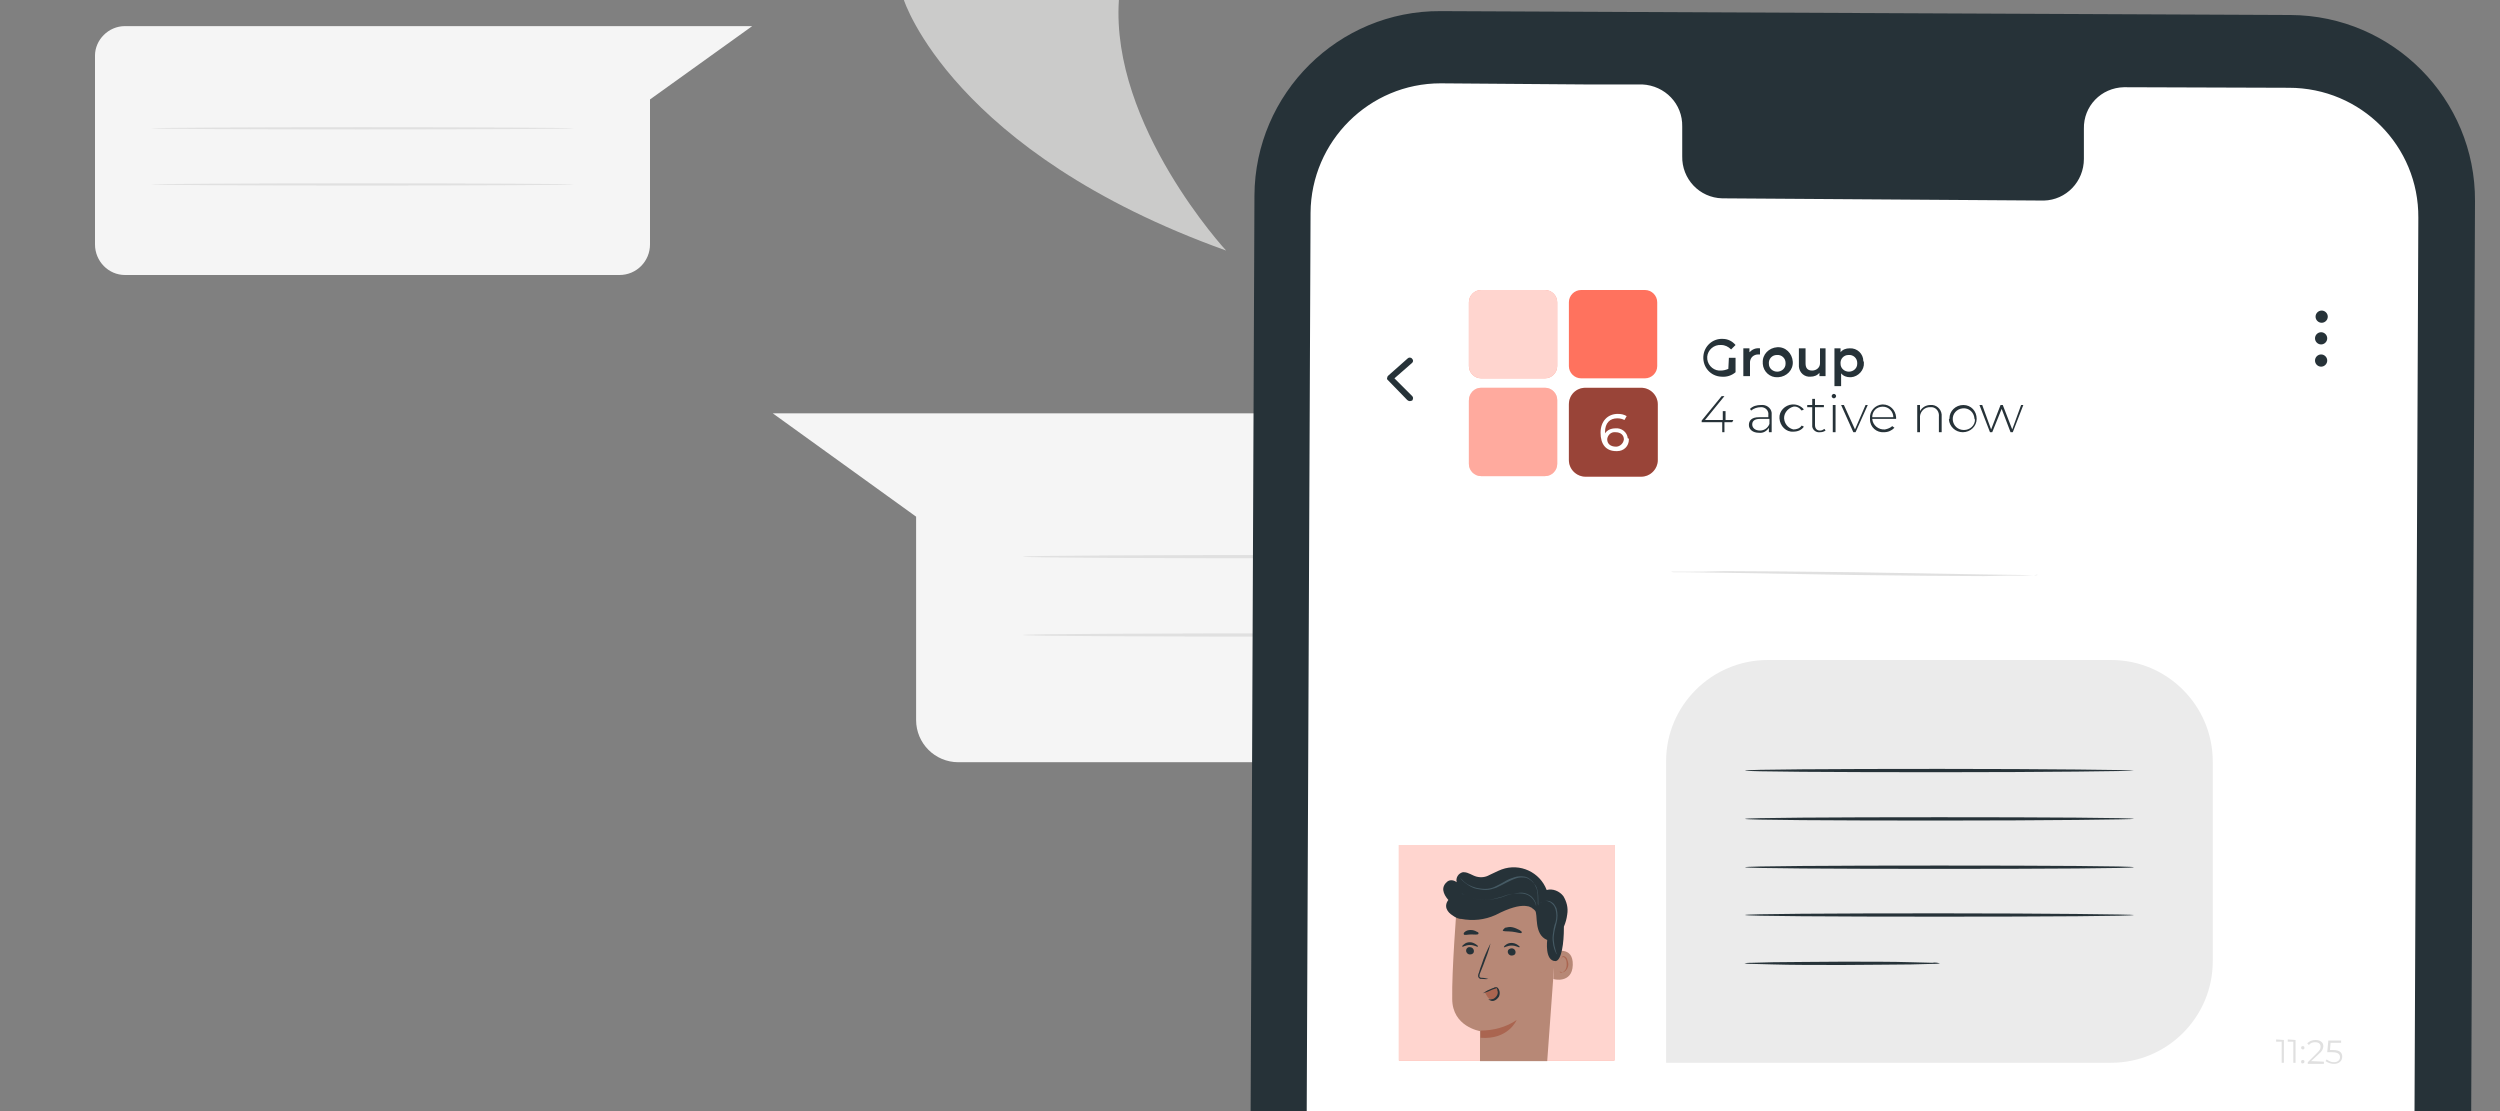 <?xml version="1.0" encoding="utf-8"?>
<!-- Generator: Adobe Illustrator 26.1.0, SVG Export Plug-In . SVG Version: 6.00 Build 0)  -->
<svg version="1.1" id="a" xmlns="http://www.w3.org/2000/svg" xmlns:xlink="http://www.w3.org/1999/xlink" x="0px" y="0px"
	 viewBox="0 0 450 200" style="enable-background:new 0 0 450 200;" xml:space="preserve">
<rect x="0" y="0" width="450" height="200" fill="#808080" stroke="none"/>
<style type="text/css">
	.st0{fill:#F5F5F5;}
	.st1{fill:#E0E0E0;}
	.st2{fill:#263238;}
	.st3{fill:#FFFFFF;}
	.st4{fill:#EBEBEB;}
	.st5{fill:#FF725E;}
	.st6{opacity:0.7;}
	.st7{fill:#B78876;}
	.st8{fill:#AA6550;}
	.st9{fill:#455A64;}
	.st10{opacity:0.4;}
	.st11{fill:#CBCBCA;}
</style>
<g id="h">
	<path class="st0" d="M297.3,74.4H139.1L164.9,93v36.6c0,4.2,3.4,7.6,7.6,7.6h124.8c4.2,0,7.6-3.4,7.6-7.6l0,0V82
		C305,77.8,301.6,74.4,297.3,74.4L297.3,74.4L297.3,74.4z"/>
	<path class="st1" d="M290.7,100.2c0,0.2-23.9,0.3-53.3,0.3s-53.3-0.1-53.3-0.3s23.9-0.3,53.3-0.3S290.7,100.1,290.7,100.2z"/>
	<path class="st1" d="M290.7,114.3c0,0.2-23.9,0.3-53.3,0.3s-53.3-0.1-53.3-0.3s23.9-0.3,53.3-0.3S290.7,114.1,290.7,114.3z"/>
	<path class="st0" d="M22.5,4.7h112.9L117,17.9V44c0,3-2.4,5.5-5.5,5.5h-89c-3,0-5.4-2.5-5.4-5.5V10C17.1,7.2,19.5,4.7,22.5,4.7z"/>
	<path class="st1" d="M27.2,23.1c0,0.1,17,0.2,38,0.2s38.1-0.1,38.1-0.2s-17-0.2-38.1-0.2S27.2,23,27.2,23.1z"/>
	<path class="st1" d="M27.2,33.2c0,0.1,17,0.2,38,0.2s38.1-0.1,38.1-0.2S86.3,33,65.2,33S27.2,33.1,27.2,33.2z"/>
</g>
<g id="j">
	<path class="st2" d="M410.4,453l-153-0.7c-18.4-0.1-33.3-15.1-33.2-33.5l1.6-383.6c0.1-18.4,15.1-33.3,33.5-33.2l0,0l153,0.7
		c18.4,0.1,33.3,15.1,33.2,33.5l-1.6,383.6C443.8,438.2,428.9,453,410.4,453L410.4,453L410.4,453z"/>
	<path class="st3" d="M412,15.8l-29.7-0.1c-4.1,0.1-7.3,3.4-7.2,7.5l0,0v5.4c0,4.1-3.2,7.4-7.2,7.5L310,35.7
		c-4.1-0.1-7.3-3.5-7.2-7.6v-5.3c0.1-4.1-3.1-7.4-7.2-7.6h-10.4L259.3,15c-12.8,0-23.3,10.4-23.4,23.3l0,0l-1.6,374.4
		c-0.1,12.9,10.3,23.4,23.2,23.4l0,0l152.7,0.7c12.9,0.1,23.4-10.3,23.5-23.2l0,0l1.6-374.4C435.4,26.3,425,15.8,412,15.8L412,15.8
		L412,15.8z"/>
	<path class="st2" d="M419,57c0,0.6-0.5,1.1-1.1,1.1s-1.1-0.5-1.1-1.1s0.5-1.1,1.1-1.1S419,56.4,419,57z"/>
	<path class="st2" d="M418.9,60.9c0,0.6-0.5,1.1-1.1,1.1s-1.1-0.5-1.1-1.1s0.5-1.1,1.1-1.1S418.9,60.3,418.9,60.9z"/>
	<path class="st2" d="M418.9,64.9c0,0.6-0.5,1.1-1.1,1.1s-1.1-0.5-1.1-1.1s0.5-1.1,1.1-1.1S418.9,64.3,418.9,64.9z"/>
	<path class="st1" d="M411.1,187.2v4.1h-0.4v-3.8h-1v-0.4L411.1,187.2L411.1,187.2z"/>
	<path class="st1" d="M413.2,187.2v4.1h-0.4v-3.8h-1v-0.4L413.2,187.2L413.2,187.2z"/>
	<path class="st1" d="M414.2,188.6c0-0.2,0.1-0.3,0.3-0.3s0.3,0.1,0.3,0.3s-0.1,0.3-0.3,0.3l0,0
		C414.4,188.9,414.2,188.8,414.2,188.6z M414.2,191.1c0-0.2,0.1-0.3,0.3-0.3s0.3,0.1,0.3,0.3s-0.1,0.3-0.3,0.3
		C414.3,191.5,414.2,191.3,414.2,191.1L414.2,191.1L414.2,191.1z"/>
	<path class="st1" d="M418.3,191.1v0.4h-2.9v-0.3l1.7-1.7c0.5-0.5,0.6-0.7,0.6-1.1c0-0.5-0.3-0.8-1-0.8c-0.4,0-0.8,0.1-1.1,0.5
		l-0.3-0.3c0.4-0.4,0.9-0.6,1.5-0.6c0.8,0,1.4,0.4,1.4,1.1c0,0.5-0.3,1-0.7,1.3L416,191L418.3,191.1L418.3,191.1z"/>
	<path class="st1" d="M421.6,190.2c0,0.7-0.5,1.3-1.5,1.3c-0.5,0-1.1-0.2-1.5-0.5l0.2-0.3c0.4,0.3,0.8,0.5,1.3,0.5
		c0.7,0,1.1-0.4,1.1-0.9s-0.3-0.9-1.4-0.9h-0.9l0.2-2.1h2.3v0.4h-1.9l-0.1,1.3h0.5C421.2,189,421.6,189.5,421.6,190.2L421.6,190.2z"
		/>
	<path class="st4" d="M318.2,118.8H380c10.1,0,18.3,8.2,18.3,18.3V173c0,10.1-8.2,18.3-18.3,18.3h-80.1V137
		C299.9,127,308.1,118.8,318.2,118.8L318.2,118.8L318.2,118.8z"/>
	<rect x="251.8" y="152.1" class="st5" width="38.8" height="38.8"/>
	<g class="st6">
		<rect x="251.8" y="152.1" class="st3" width="38.8" height="38.8"/>
	</g>
	<path class="st7" d="M279.6,165.6c-5-3.8-11.6-4.7-17.4-2.2c0,0-0.9,11.4-0.8,16.4c0,5,5,5.8,5,5.8v5.4h12.1l1.8-24.8L279.6,165.6z
		"/>
	<path class="st8" d="M266.5,185.5c2.3,0,4.6-0.6,6.5-1.9c0,0-1.5,3.6-6.5,3.2V185.5L266.5,185.5z"/>
	<path class="st7" d="M279.8,171.3c0.1,0,3.4-1.1,3.3,2.4c-0.1,3.4-3.5,2.6-3.5,2.5S279.8,171.3,279.8,171.3z"/>
	<path class="st8" d="M280.6,174.9c0,0,0.1,0,0.2,0.1s0.3,0.1,0.5,0c0.5-0.3,0.7-0.8,0.7-1.3c0-0.3,0-0.6-0.1-0.9
		c-0.1-0.2-0.2-0.4-0.4-0.5c-0.1-0.1-0.3,0-0.4,0.1c0,0.1,0,0.2,0,0.2s-0.1-0.1,0-0.2c0-0.1,0.1-0.2,0.1-0.2
		c0.1-0.1,0.2-0.1,0.3-0.1c0.3,0.1,0.5,0.3,0.6,0.6s0.2,0.6,0.2,0.9c0,0.6-0.4,1.2-0.9,1.4c-0.2,0-0.4,0-0.5-0.1
		C280.7,175,280.6,174.9,280.6,174.9L280.6,174.9z"/>
	<path class="st2" d="M263.9,171.1c0,0.4,0.3,0.7,0.7,0.7c0.4,0,0.7-0.2,0.7-0.6l0,0c0-0.4-0.3-0.7-0.7-0.7
		C264.3,170.4,263.9,170.7,263.9,171.1L263.9,171.1L263.9,171.1z"/>
	<path class="st2" d="M263.2,170.4c0.1,0.1,0.6-0.3,1.4-0.3s1.3,0.4,1.4,0.3s0-0.2-0.3-0.4s-0.7-0.4-1.1-0.4s-0.8,0.1-1.1,0.4
		C263.2,170.2,263.2,170.3,263.2,170.4L263.2,170.4z"/>
	<path class="st2" d="M271.4,171.3c0,0.4,0.3,0.7,0.7,0.7c0.4,0,0.7-0.2,0.7-0.6l0,0c0-0.4-0.3-0.7-0.7-0.7l0,0
		C271.8,170.7,271.4,170.9,271.4,171.3L271.4,171.3L271.4,171.3z"/>
	<path class="st2" d="M270.7,170.5c0.1,0.1,0.6-0.3,1.4-0.3s1.3,0.4,1.4,0.3s0-0.2-0.3-0.4c-0.7-0.5-1.6-0.5-2.2,0
		C270.7,170.3,270.7,170.5,270.7,170.5L270.7,170.5z"/>
	<path class="st2" d="M267.9,176.2c-0.4-0.1-0.8-0.2-1.2-0.2c-0.2,0-0.4-0.1-0.4-0.2c0-0.2,0-0.4,0.1-0.6l0.6-1.5
		c0.5-1.3,1-2.6,1.3-3.9c-0.6,1.2-1.2,2.5-1.6,3.8c-0.2,0.5-0.4,1.1-0.5,1.5c-0.1,0.2-0.2,0.5-0.1,0.8c0.1,0.1,0.2,0.2,0.3,0.3
		c0.1,0,0.2,0,0.3,0C267.1,176.2,267.5,176.3,267.9,176.2L267.9,176.2z"/>
	<path class="st2" d="M270.5,167.5c0.1,0.2,0.8,0.1,1.7,0.2s1.6,0.4,1.7,0.2s-0.1-0.3-0.4-0.5c-0.4-0.2-0.8-0.4-1.3-0.5
		c-0.4-0.1-0.9,0-1.3,0.1C270.6,167.3,270.5,167.4,270.5,167.5L270.5,167.5z"/>
	<path class="st2" d="M263.5,168.2c0.1,0.2,0.7,0,1.3,0s1.2,0.1,1.3-0.1s0-0.3-0.3-0.4c-0.3-0.2-0.7-0.3-1.1-0.3s-0.8,0.1-1.1,0.4
		C263.5,167.9,263.4,168.1,263.5,168.2L263.5,168.2z"/>
	<path class="st2" d="M259.8,160.3c-0.1-0.6,0.2-1.2,0.7-1.6c0.5-0.4,1.2-0.3,1.7,0.1c-0.2-0.8,0.3-1.6,1.1-1.8c0,0,0.1,0,0.2,0
		c0.8,0,1.5,0.6,2.3,0.8s1.6,0.1,2.3-0.3c0.7-0.3,1.4-0.7,2.2-1c3.3-1.2,6.9,0.5,8.1,3.7c1.1-0.3,2.3,0.2,3,1.1
		c0.6,1,0.9,2.1,0.7,3.3c-0.1,0.8-0.3,1.5-0.6,2.2c0,0.1,0,0.1,0,0.2c0,2.7-0.4,5.9-1.5,6c-2,0-1.5-3.8-1.5-3.8
		c-2.5-1-1.6-4.7-2.2-5.3s-1.9-1.9-7.1,0.8c-2,0.9-4.1,1.1-6.2,0.7h-0.2c-0.5-0.1-0.9-0.3-1.3-0.6c-0.5-0.3-0.9-0.7-1.1-1.2
		s-0.1-1.1,0.3-1.6C260.2,161.4,259.9,160.9,259.8,160.3L259.8,160.3z"/>
	<path class="st8" d="M267.3,178.6c0.1,0.3,0.3,0.6,0.5,0.9c0.2,0.3,0.5,0.4,0.8,0.5c0.4,0,0.7-0.2,0.9-0.5c0.2-0.3,0.3-0.6,0.2-1
		c0-0.3-0.2-0.7-0.5-0.7c-0.1,0-0.3,0-0.4,0.1l-1.6,0.7"/>
	<path class="st2" d="M267.9,179.9c0.3,0,0.6,0,0.9-0.1c0.6-0.3,1-1,0.7-1.6c0,0,0,0,0-0.1s-0.1-0.2-0.1-0.2s0-0.1-0.1,0
		c-0.1,0-0.2,0.1-0.3,0.1l-0.3,0.1l-0.9,0.4c-0.3,0.1-0.6,0.2-0.9,0.3c0,0,0.3-0.2,0.8-0.5l0.9-0.4l0.3-0.1c0.1-0.1,0.2-0.1,0.3-0.1
		c0.1,0,0.2,0,0.2,0c0.1,0,0.1,0.1,0.2,0.1c0.1,0.1,0.1,0.2,0.2,0.3c0.2,0.4,0.2,0.9,0,1.3c-0.2,0.3-0.5,0.6-0.8,0.7
		c-0.2,0.1-0.5,0.1-0.7,0C268,180,267.9,179.9,267.9,179.9L267.9,179.9z"/>
	<path class="st9" d="M276.5,163.4c0-0.2,0-0.4,0-0.6c-0.1-0.5-0.4-1-0.8-1.4c-0.6-0.5-1.4-0.8-2.2-0.7c-1,0.1-2,0.3-2.9,0.7
		c-0.5,0.2-1.1,0.3-1.5,0.4c-0.5,0.1-1,0.2-1.5,0.2c-0.8,0-1.7-0.1-2.5-0.3c-0.5-0.2-1-0.4-1.5-0.6c-0.1-0.1-0.3-0.1-0.4-0.2
		l-0.1-0.1c0,0,0.2,0.1,0.5,0.3c0.5,0.2,1,0.4,1.5,0.6c0.8,0.2,1.6,0.3,2.4,0.3c0.5,0,1-0.1,1.4-0.2c0.5-0.1,1-0.3,1.5-0.4
		c0.9-0.4,1.9-0.6,3-0.6c0.9,0,1.7,0.2,2.3,0.8c0.4,0.4,0.7,0.9,0.8,1.5C276.5,163,276.5,163.2,276.5,163.4L276.5,163.4z"/>
	<path class="st9" d="M280.3,171.8l-0.1-0.1l-0.2-0.3c-0.2-0.4-0.3-0.8-0.4-1.2c-0.1-0.6-0.2-1.3-0.1-1.9c0.1-0.8,0.2-1.6,0.5-2.3
		c0.2-0.8,0.2-1.5,0-2.3c-0.1-0.3-0.2-0.6-0.5-0.9c-0.2-0.2-0.4-0.4-0.7-0.5c-0.4-0.2-0.8-0.2-1.2,0c-0.1,0.1-0.3,0.2-0.4,0.3
		c0.1-0.1,0.2-0.2,0.4-0.3c0.4-0.2,0.9-0.2,1.3-0.1c0.3,0.1,0.6,0.3,0.8,0.5c0.2,0.3,0.4,0.6,0.5,0.9c0.2,0.8,0.2,1.6,0,2.4
		c-0.2,0.8-0.4,1.5-0.5,2.3c-0.1,0.6,0,1.3,0.1,1.9c0.1,0.4,0.2,0.8,0.3,1.2C280.3,171.7,280.3,171.8,280.3,171.8L280.3,171.8z"/>
	<path class="st9" d="M276.9,163v-0.8c0-0.7,0-1.4-0.2-2.1c-0.1-0.5-0.4-0.9-0.7-1.2c-0.3-0.4-0.8-0.7-1.3-0.9
		c-0.6-0.1-1.2-0.1-1.8,0.1c-0.6,0.2-1.2,0.5-1.8,0.8s-1.1,0.6-1.8,0.9c-0.6,0.2-1.2,0.4-1.8,0.4c-0.6,0-1.1-0.1-1.7-0.2
		c-0.5-0.1-0.9-0.3-1.4-0.6c-0.6-0.4-1.2-0.8-1.6-1.4c-0.1-0.1-0.2-0.3-0.3-0.5l-0.1-0.2c0,0.1,0.1,0.1,0.1,0.2
		c0.1,0.1,0.2,0.3,0.3,0.5c0.5,0.5,1,1,1.6,1.3c0.4,0.2,0.9,0.4,1.3,0.5c0.5,0.1,1.1,0.2,1.6,0.2c0.6,0,1.2-0.1,1.8-0.4
		c0.6-0.3,1.2-0.6,1.7-0.9c0.6-0.4,1.2-0.6,1.8-0.8c0.6-0.2,1.2-0.2,1.9-0.1c0.5,0.1,1,0.5,1.4,0.9c0.3,0.4,0.5,0.8,0.7,1.3
		c0.2,0.7,0.2,1.4,0.2,2.1v0.6L276.9,163L276.9,163z"/>
	<path class="st5" d="M285.4,69.8h10c1.6,0,3,1.3,3,3v10c0,1.6-1.3,3-3,3h-10c-1.6,0-3-1.3-3-3v-10
		C282.4,71.1,283.7,69.8,285.4,69.8z"/>
	<g class="st10">
		<path d="M285.4,69.8h10c1.6,0,3,1.3,3,3v10c0,1.6-1.3,3-3,3h-10c-1.6,0-3-1.3-3-3v-10C282.4,71.1,283.7,69.8,285.4,69.8z"/>
	</g>
	<path class="st3" d="M293.2,79.1c0,1.2-0.9,2.1-2.1,2.1c-0.1,0-0.1,0-0.2,0c-1.8,0-2.8-1.2-2.8-3.3s1.3-3.4,3.1-3.4
		c0.6,0,1.1,0.1,1.6,0.4l-0.4,0.7c-0.4-0.2-0.8-0.3-1.3-0.3c-1.3,0-2.2,0.8-2.2,2.5c0,0.1,0,0.2,0,0.2c0.4-0.6,1.1-0.9,1.9-0.9
		c1.1-0.1,2.1,0.7,2.2,1.8C293.2,78.9,293.2,79,293.2,79.1L293.2,79.1z M292.3,79.1c0-0.8-0.6-1.3-1.5-1.3c-0.8-0.1-1.4,0.5-1.5,1.2
		c0,0,0,0,0,0.1c0,0.7,0.5,1.3,1.6,1.3C291.5,80.4,292.2,79.9,292.3,79.1C292.2,79.1,292.2,79.1,292.3,79.1L292.3,79.1z"/>
	<path class="st5" d="M266.6,52.2h11.5c1.2,0,2.2,1,2.2,2.2v11.5c0,1.2-1,2.2-2.2,2.2h-11.5c-1.2,0-2.2-1-2.2-2.2V54.4
		C264.4,53.2,265.4,52.2,266.6,52.2z"/>
	<path class="st5" d="M284.6,52.2h11.5c1.2,0,2.2,1,2.2,2.2v11.5c0,1.2-1,2.2-2.2,2.2h-11.5c-1.2,0-2.2-1-2.2-2.2V54.4
		C282.4,53.2,283.4,52.2,284.6,52.2z"/>
	<path class="st5" d="M266.6,69.8h11.5c1.2,0,2.2,1,2.2,2.2v11.5c0,1.2-1,2.2-2.2,2.2h-11.5c-1.2,0-2.2-1-2.2-2.2V72.1
		C264.4,70.8,265.4,69.8,266.6,69.8z"/>
	<g class="st10">
		<path class="st3" d="M266.6,69.8h11.5c1.2,0,2.2,1,2.2,2.2v11.5c0,1.2-1,2.2-2.2,2.2h-11.5c-1.2,0-2.2-1-2.2-2.2V72.1
			C264.4,70.8,265.4,69.8,266.6,69.8z"/>
	</g>
	<path class="st2" d="M311.8,76h-1.4v1.8H310V76h-3.7v-0.3l3.6-4.4h0.5l-3.5,4.3h3.2V74h0.5v1.6h1.4L311.8,76z"/>
	<path class="st2" d="M318.9,74.7v3.1h-0.5V77c-0.4,0.6-1,1-1.8,0.9c-1.1,0-1.8-0.6-1.8-1.4s0.5-1.4,1.8-1.4h1.7v-0.4
		c0.1-0.7-0.4-1.3-1.1-1.4c-0.1,0-0.2,0-0.3,0c-0.6,0-1.2,0.2-1.7,0.6l-0.2-0.3c0.5-0.5,1.2-0.7,2-0.7c0.9-0.1,1.8,0.5,1.9,1.4
		C318.9,74.4,318.9,74.6,318.9,74.7L318.9,74.7z M318.5,76.3v-0.9h-1.7c-1,0-1.4,0.4-1.4,1s0.5,1.1,1.4,1.1
		C317.5,77.5,318.2,77.1,318.5,76.3L318.5,76.3z"/>
	<path class="st2" d="M320.3,75.3c-0.1-1.3,1-2.4,2.3-2.5c0.1,0,0.1,0,0.2,0c0.7,0,1.4,0.3,1.9,0.9l-0.4,0.2
		c-0.4-0.5-0.9-0.8-1.5-0.7c-1.1,0.3-1.9,1.4-1.6,2.5c0.2,0.8,0.8,1.4,1.6,1.6c0.6,0,1.2-0.2,1.5-0.7l0.4,0.2
		c-0.4,0.6-1.1,0.9-1.9,0.9C321.5,77.8,320.4,76.7,320.3,75.3C320.3,75.5,320.3,75.4,320.3,75.3z"/>
	<path class="st2" d="M328.6,77.5c-0.3,0.2-0.6,0.3-1,0.3c-0.7,0.1-1.3-0.4-1.4-1c0-0.1,0-0.2,0-0.3v-3.2h-0.9v-0.4h0.9v-1.1h0.5
		v1.1h1.6v0.4h-1.6v3.2c0,0.6,0.3,1,0.9,1c0.3,0,0.5-0.1,0.8-0.3L328.6,77.5L328.6,77.5z"/>
	<path class="st2" d="M329.7,71.3c0-0.2,0.2-0.4,0.4-0.4s0.4,0.2,0.4,0.4s-0.2,0.4-0.4,0.4l0,0C329.9,71.7,329.7,71.5,329.7,71.3
		L329.7,71.3z M329.9,72.9h0.5v4.9h-0.5V72.9z"/>
	<path class="st2" d="M336.2,72.9l-2.2,4.9h-0.4l-2.2-4.9h0.5l2,4.4l1.9-4.4H336.2z"/>
	<path class="st2" d="M341.3,75.4H337c0.1,1.2,1.2,2,2.3,1.9c0.5-0.1,1-0.3,1.3-0.6L341,77c-0.5,0.5-1.1,0.8-1.9,0.8
		c-1.3,0.1-2.5-0.9-2.5-2.3c0-0.1,0-0.1,0-0.2c-0.1-1.3,0.9-2.4,2.2-2.5h0.1c1.3,0,2.3,1,2.4,2.3C341.3,75.2,341.3,75.2,341.3,75.4
		C341.3,75.3,341.3,75.4,341.3,75.4L341.3,75.4z M337,75.1h3.8c0-1-0.8-1.9-1.9-1.9S337,74,337,75.1L337,75.1z"/>
	<path class="st2" d="M349.5,74.9v2.9H349V75c0.1-0.8-0.4-1.6-1.2-1.7c-0.1,0-0.2,0-0.3,0c-1-0.1-1.8,0.7-1.9,1.6c0,0.1,0,0.2,0,0.3
		v2.6h-0.5v-4.9h0.5V74c0.4-0.7,1.1-1.1,1.9-1.1c1-0.1,1.9,0.7,2,1.7C349.5,74.7,349.5,74.8,349.5,74.9z"/>
	<path class="st2" d="M350.9,75.3c0-1.3,1.1-2.4,2.5-2.4s2.4,1.1,2.4,2.5c0,1.3-1.1,2.4-2.5,2.4c-1.3,0-2.4-1-2.5-2.3
		C350.9,75.4,350.9,75.4,350.9,75.3z M355.4,75.3c-0.1-1.1-1-1.9-2.1-1.8s-1.9,1-1.8,2.1c0.1,1,0.9,1.8,2,1.8s2-0.8,2-1.9
		C355.4,75.5,355.4,75.4,355.4,75.3z"/>
	<path class="st2" d="M364.2,72.9l-1.9,4.9h-0.4l-1.6-4.2l-1.7,4.2h-0.4l-1.9-4.9h0.5l1.6,4.4l1.7-4.4h0.4l1.7,4.4l1.6-4.4H364.2z"
		/>
	<path class="st2" d="M311.2,64.4h1.2V67c-0.7,0.6-1.6,0.9-2.6,0.8c-1.9-0.1-3.3-1.7-3.2-3.6c0.1-1.9,1.7-3.3,3.5-3.2
		c0.9,0,1.7,0.4,2.3,1.1l-0.8,0.8c-0.5-0.5-1.1-0.8-1.8-0.8c-1.3-0.1-2.4,0.9-2.5,2.1c-0.1,1.3,0.9,2.4,2.1,2.5c0.1,0,0.2,0,0.3,0
		c0.5,0,0.9-0.1,1.4-0.3L311.2,64.4L311.2,64.4z"/>
	<path class="st2" d="M316.8,62.7v1.1h-0.3c-0.8,0-1.4,0.5-1.5,1.3c0,0.1,0,0.2,0,0.2v2.4h-1.2v-5h1.1v0.7
		C315.4,62.9,316,62.6,316.8,62.7L316.8,62.7z"/>
	<path class="st2" d="M317.3,65.3c-0.1-1.5,1.1-2.7,2.6-2.8s2.7,1.1,2.8,2.6c0.1,1.5-1.1,2.7-2.6,2.8H320c-1.4,0.1-2.6-1-2.7-2.4
		C317.3,65.4,317.3,65.3,317.3,65.3L317.3,65.3z M321.4,65.3c0-0.8-0.7-1.5-1.6-1.4c-0.8,0-1.5,0.7-1.4,1.6c0,0.8,0.7,1.4,1.5,1.4
		s1.5-0.6,1.5-1.4C321.4,65.4,321.4,65.3,321.4,65.3L321.4,65.3z"/>
	<path class="st2" d="M328.6,62.7v5h-1.1v-0.6c-0.4,0.5-1,0.7-1.6,0.7c-1.1,0.1-2-0.7-2.1-1.8c0-0.1,0-0.3,0-0.4v-2.9h1.2v2.7
		c0,0.9,0.4,1.3,1.2,1.3c0.7,0,1.4-0.5,1.4-1.3c0-0.1,0-0.2,0-0.2v-2.5L328.6,62.7L328.6,62.7z"/>
	<path class="st2" d="M335.5,65.3c0.1,1.3-1,2.5-2.3,2.6c-0.1,0-0.2,0-0.2,0c-0.6,0-1.2-0.2-1.6-0.7v2.3h-1.2v-6.8h1.1v0.7
		c0.4-0.5,1-0.7,1.6-0.7c1.4-0.1,2.5,1,2.5,2.3C335.5,65.1,335.5,65.2,335.5,65.3L335.5,65.3z M334.3,65.3c0-0.8-0.7-1.5-1.6-1.4
		c-0.8,0-1.5,0.7-1.4,1.6c0,0.8,0.7,1.4,1.5,1.4s1.5-0.6,1.5-1.4C334.3,65.4,334.3,65.3,334.3,65.3L334.3,65.3z"/>
	<path class="st2" d="M253.7,72.2c-0.1,0-0.3-0.1-0.4-0.2l-3.5-3.6c-0.1-0.1-0.2-0.2-0.1-0.4c0-0.2,0.1-0.3,0.2-0.4l3.5-3.1
		c0.2-0.2,0.6-0.2,0.8,0.1c0.2,0.2,0.2,0.5,0,0.7l0,0l-3.2,2.8l3.2,3.2c0.2,0.2,0.2,0.5,0,0.8l0,0C253.9,72.2,253.8,72.2,253.7,72.2
		L253.7,72.2z"/>
	<g class="st6">
		<path class="st3" d="M266.6,52.2h11.5c1.2,0,2.2,1,2.2,2.2v11.5c0,1.2-1,2.2-2.2,2.2h-11.5c-1.2,0-2.2-1-2.2-2.2V54.4
			C264.4,53.2,265.4,52.2,266.6,52.2z"/>
	</g>
	<path class="st2" d="M384.1,138.7c0,0.1-15.7,0.3-35,0.3s-35-0.1-35-0.3s15.7-0.3,35-0.3S384.1,138.6,384.1,138.7z"/>
	<path class="st2" d="M384.1,147.4c0,0.1-15.7,0.3-35,0.3s-35-0.1-35-0.3s15.7-0.3,35-0.3S384.1,147.2,384.1,147.4z"/>
	<path class="st2" d="M384.1,156.1c0,0.2-15.7,0.3-35,0.3s-35-0.1-35-0.3s15.7-0.3,35-0.3S384.1,155.9,384.1,156.1z"/>
	<path class="st2" d="M384.1,164.7c0,0.2-15.7,0.3-35,0.3s-35-0.1-35-0.3s15.7-0.3,35-0.3S384.1,164.6,384.1,164.7z"/>
	<path class="st2" d="M349.2,173.4c-0.5,0.1-0.9,0.1-1.4,0.1l-3.8,0.1c-3.2,0-7.6,0.1-12.4,0.1s-9.2,0-12.4-0.1l-3.8-0.1
		c-0.5,0-0.9,0-1.4-0.1c0.5-0.1,0.9-0.1,1.4-0.1l3.8-0.1c3.2,0,7.6-0.1,12.4-0.1s9.2,0,12.4,0.1l3.8,0.1
		C348.3,173.2,348.8,173.3,349.2,173.4z"/>
	<path class="st1" d="M366.8,103.5c-0.2,0-0.5,0.1-0.7,0.1h-1.9c-1.7,0-4.1,0-7.1,0.1c-6,0-14.2-0.1-23.3-0.2l-23.3-0.4l-7.1-0.1
		h-1.9c-0.2,0-0.5,0-0.7-0.1c0.2,0,0.5,0,0.7,0h1.9c1.7,0,4.1,0,7.1-0.1c6,0,14.2,0.1,23.3,0.2l23.3,0.4l7.1,0.1l1.9,0.1
		C366.4,103.5,366.6,103.4,366.8,103.5z"/>
</g>
<path class="st11" d="M201.4,0c-1.5,22.6,19.3,45.1,19.3,45.1c-49.3-17.7-58-45.1-58-45.1H201.4z"/>
</svg>
